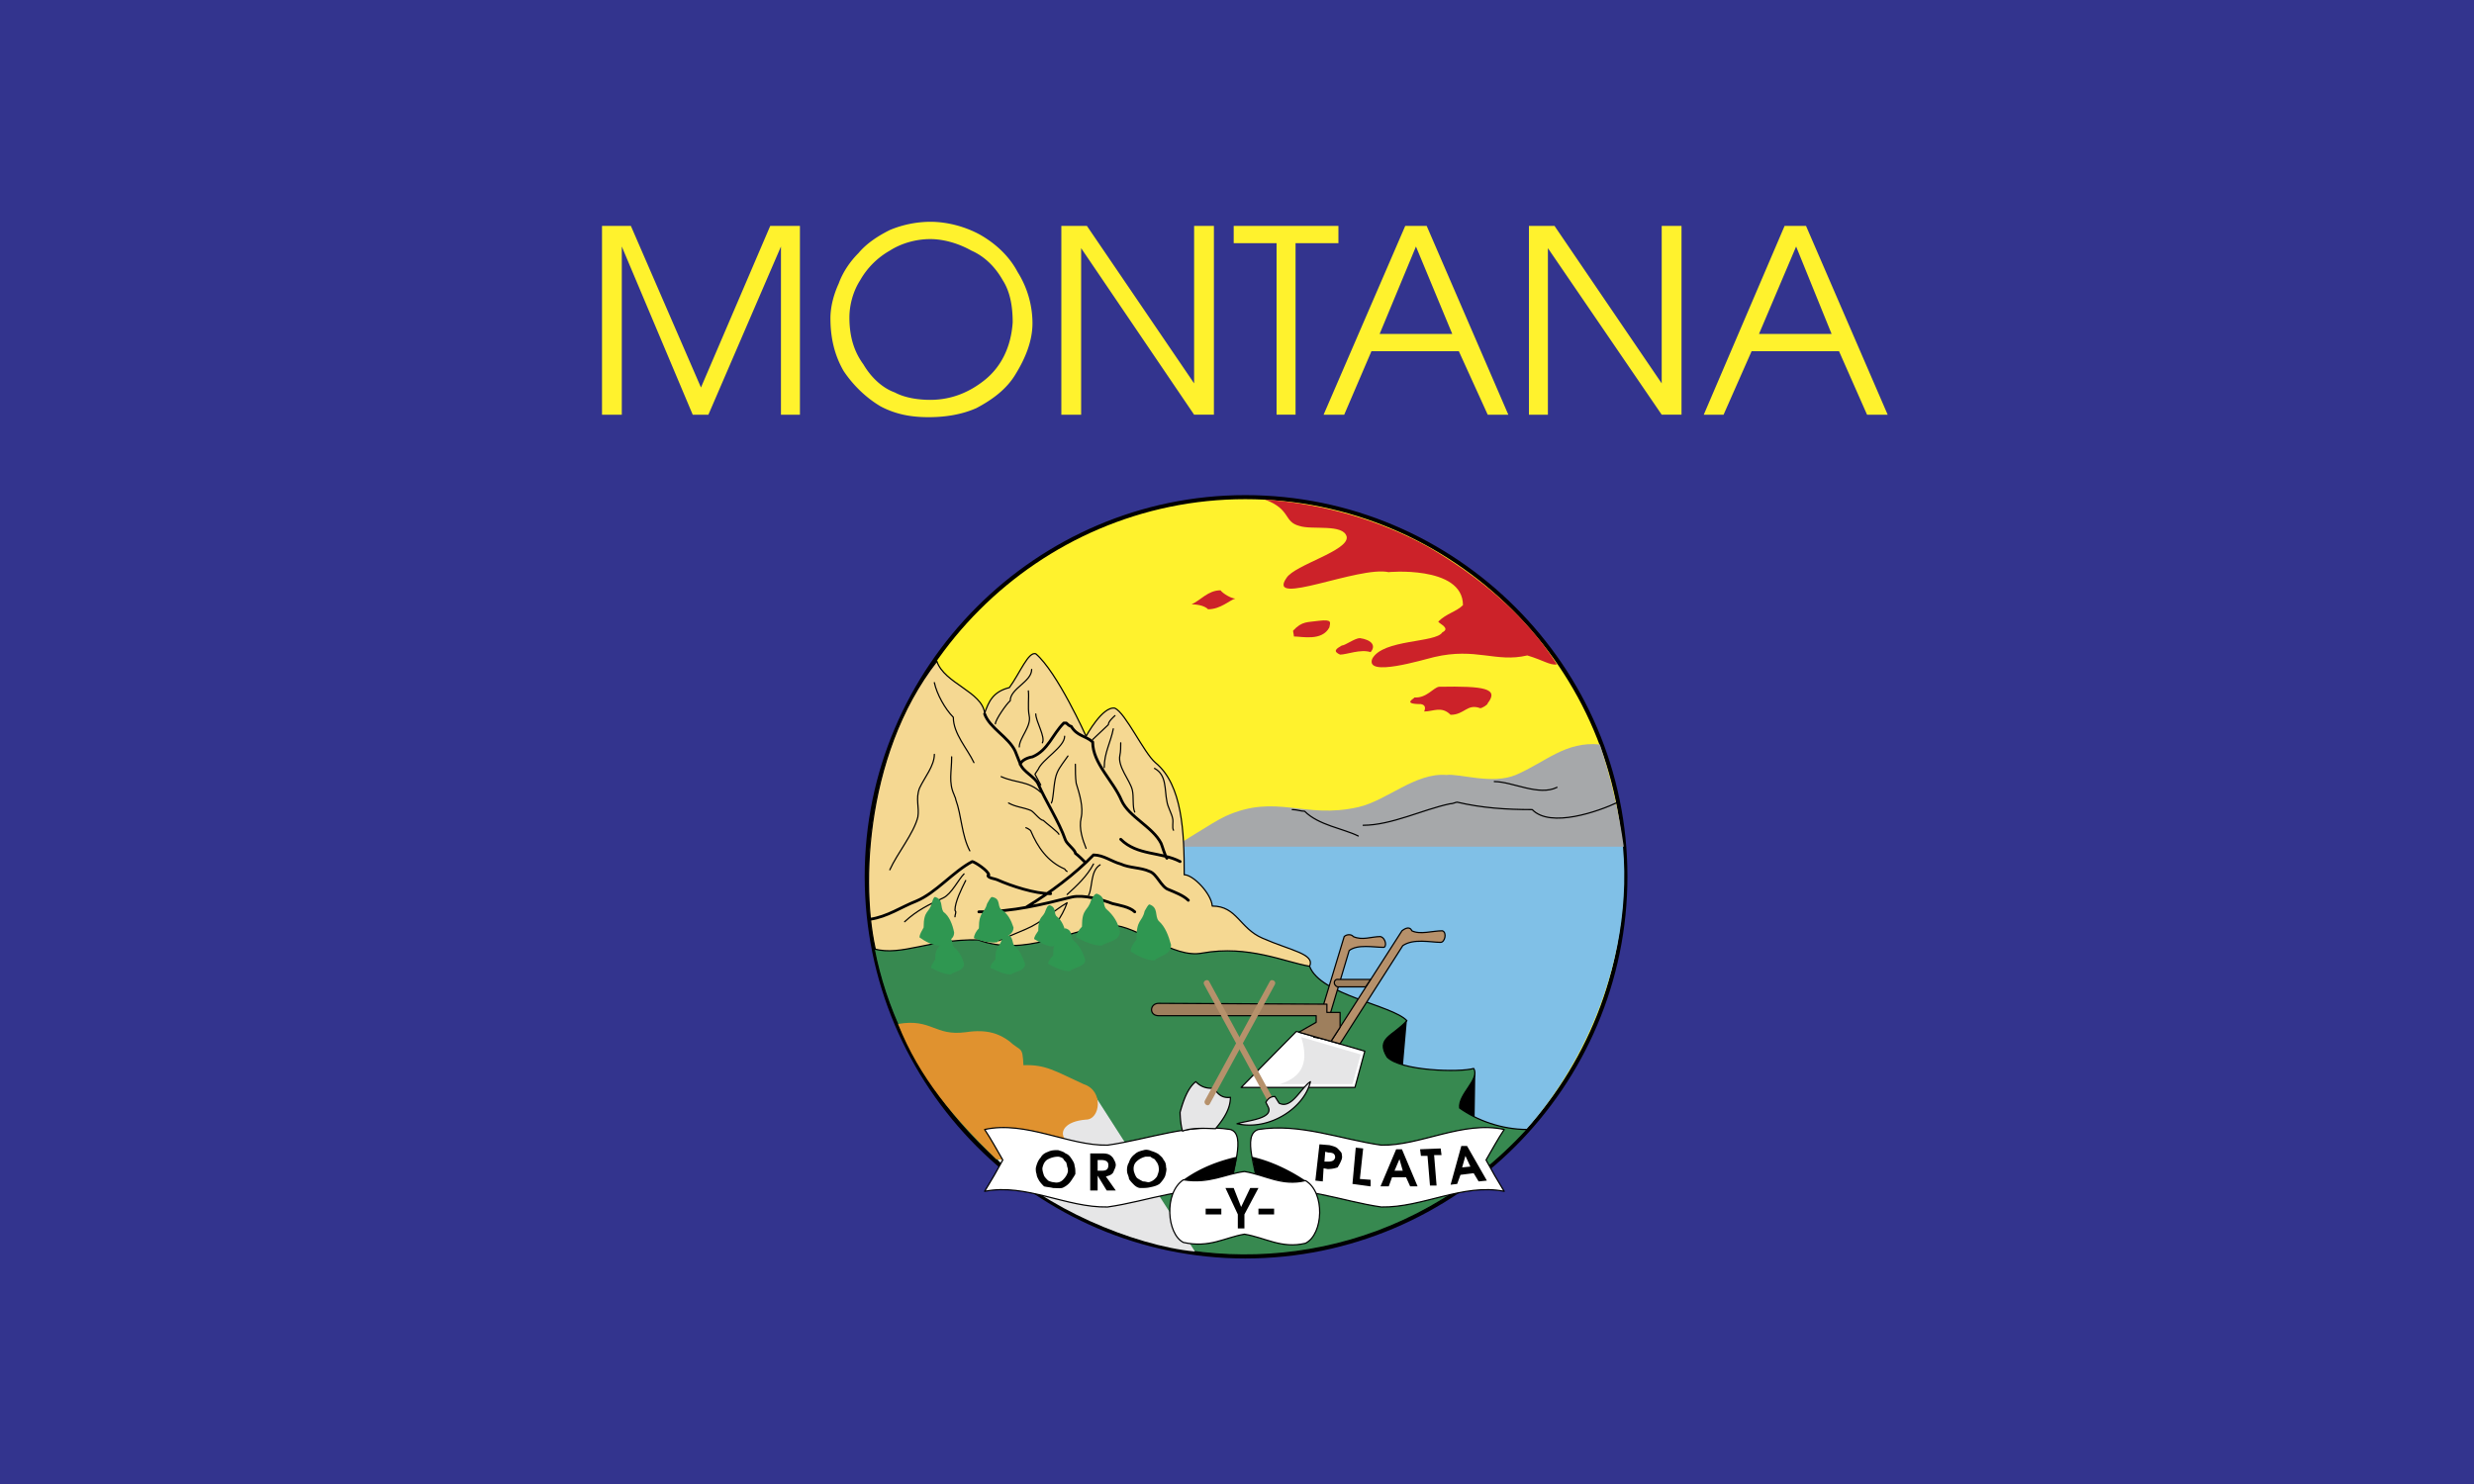 <svg xmlns="http://www.w3.org/2000/svg" width="2500" height="1500" viewBox="0 0 216 129.6"><path fill-rule="evenodd" clip-rule="evenodd" fill="#33348e" d="M0 0h216v129.6H0V0z"/><path d="M52.56 36.216V19.728h2.52L61.2 33.84l6.048-14.112h2.592v16.488h-1.656V21.528l-6.336 14.688H60.48l-6.192-14.688v14.688H52.56zm19.944-8.424c0-1.008.288-2.088.72-3.024.36-1.008 1.008-1.944 1.728-2.664.72-.864 1.729-1.512 2.736-2.016a9.346 9.346 0 0 1 3.528-.72c1.512 0 3.096.432 4.392 1.152 1.368.792 2.52 1.872 3.24 3.24a8.44 8.44 0 0 1 1.296 4.464c0 1.584-.648 3.096-1.44 4.392-.792 1.368-2.088 2.304-3.456 3.024-1.296.576-2.736.792-4.176.792s-2.808-.216-4.176-.936c-1.224-.72-2.376-1.8-3.24-3.096-.792-1.368-1.152-2.88-1.152-4.608zm1.656-.072c0 1.729.432 3.024 1.224 4.104.72 1.224 1.728 2.088 2.736 2.448.936.504 2.16.648 3.096.648 1.728 0 3.312-.576 4.752-1.728 1.439-1.152 2.304-2.88 2.448-5.04 0-1.368-.216-2.664-.864-3.672-.648-1.152-1.584-2.088-2.736-2.592-1.152-.648-2.448-1.008-3.6-1.008-1.225 0-2.521.36-3.528 1.008a6.885 6.885 0 0 0-2.592 2.592c-.648 1.008-.936 2.232-.936 3.24zm20.232 8.496h-1.728V19.728h2.232l9.36 13.752V19.728h1.728v16.488h-1.728l-9.864-14.544v14.544zm17.063 0V21.24h-3.743v-1.512h9.144v1.512h-3.744v14.976h-1.657zm11.233-16.488h1.873l7.127 16.488h-1.799l-2.521-5.544h-7.631l-2.377 5.544h-1.799l7.127-16.488zm.937 1.8l-3.17 7.632h6.338l-3.168-7.632zm11.52 14.688h-1.656V19.728h2.232l9.359 13.752V19.728h1.729v16.488h-1.729l-9.936-14.544v14.544h.001zm20.664-16.488h1.871l7.129 16.488h-1.801l-2.447-5.544h-7.633l-2.447 5.544h-1.729l7.057-16.488zm1.007 1.8l-3.24 7.632h6.336l-3.096-7.632z" fill-rule="evenodd" clip-rule="evenodd" fill="#fff22d"/><path d="M108.72 43.416c18.288 0 33.192 14.904 33.192 33.12 0 18.288-14.904 33.192-33.192 33.192-18.145 0-33.048-14.904-33.048-33.192 0-18.216 14.904-33.12 33.048-33.12z" fill-rule="evenodd" clip-rule="evenodd" fill="#fff22d" stroke="#000" stroke-width=".353" stroke-linecap="round" stroke-linejoin="round" stroke-miterlimit="2.613"/><path d="M129.168 102.384L99.72 73.872h41.975c1.08 11.808-5.328 23.256-12.527 28.512z" fill-rule="evenodd" clip-rule="evenodd" fill="#80c0e7"/><path d="M141.768 73.944h-39.312c.576-.216 3.312-2.089 4.536-2.664 4.463-2.017 6.84.288 11.592-.792 2.52-.576 4.969-3.024 7.703-2.809 1.152-.144 3.961.864 6.049 0 2.664-1.151 4.32-2.952 7.344-2.664 1.008 3.025 1.656 5.905 2.088 8.929z" fill-rule="evenodd" clip-rule="evenodd" fill="#a6a8aa"/><path d="M135.936 58.032c-.648.072-1.152-.36-2.592-.792-2.736.648-4.463-.72-8.135.144-.938.216-6.049 1.8-5.4.145.936-1.729 5.543-1.368 6.119-2.304.721-.36-.215-.72-.359-.936.719-.72 1.584-.864 2.16-1.44 0-3.528-6.768-2.88-6.48-2.88-2.592-.576-10.729 3.096-8.928.504.721-1.152 5.473-2.376 5.256-3.6-.289-1.152-3.023-.576-4.104-.936-1.441-.36-.721-1.44-3.025-2.304 5.113.36 10.08 1.8 14.328 4.176 4.32 2.519 8.423 5.903 11.16 10.223z" fill-rule="evenodd" clip-rule="evenodd" fill="#cc2229"/><path d="M94.824 64.296s-2.52-5.616-4.392-7.2c-.648-.216-1.368 1.656-2.304 2.952-1.44.36-1.8 1.224-2.16 2.232-.216-1.872-3.528-2.592-4.176-4.536-6.48 8.28-6.768 20.664-5.112 26.136l37.656.504c.504-1.08-1.656-1.368-4.104-2.448-2.016-.863-2.232-2.808-4.393-2.808-.072-1.08-1.656-2.735-2.448-2.735 0-3.673-.144-7.849-2.52-9.793-1.008-.863-2.592-4.319-3.528-4.751-1.079-.217-2.519 2.447-2.519 2.447z" fill-rule="evenodd" clip-rule="evenodd" fill="#f5d892" stroke="#000" stroke-width=".106" stroke-linecap="round" stroke-linejoin="round" stroke-miterlimit="2.613"/><path d="M128.809 93.6l-.072 4.536-2.016-1.439 2.088-3.097zm-5.977-4.464l-.359 4.104-2.305-.864.217-1.872 2.447-1.368z" fill-rule="evenodd" clip-rule="evenodd"/><path d="M133.344 98.64c-10.439 11.376-25.127 12.96-35.784 9-11.808-4.392-19.296-14.688-21.24-24.768 2.448.647 4.752-.864 9.072-.792 4.104 1.512 7.776-.864 11.592-1.296 2.448.071 5.4 2.952 7.992 2.448 4.032-.721 7.2.792 9.36 1.151.936 2.521 7.199 3.384 8.496 4.752-1.225 1.368-2.736 1.513-1.729 3.168 1.152 1.225 6.336 1.368 7.561 1.009.576.936-1.367 2.231-1.225 3.455 1.512 1.081 3.672 1.873 5.905 1.873z" fill-rule="evenodd" clip-rule="evenodd" fill="#378950" stroke="#000" stroke-width=".106" stroke-linecap="round" stroke-linejoin="round" stroke-miterlimit="2.613"/><path d="M95.688 95.832l8.64 13.464c-5.328-.504-13.32-3.888-17.208-7.992l8.568-5.472z" fill-rule="evenodd" clip-rule="evenodd" fill="#e6e6e7"/><path d="M78.408 89.424c2.952-.504 3.168 1.08 5.904.721 1.872-.289 2.952.144 3.816.791 1.008.937 1.152.36 1.224 2.089 1.944-.072 2.736.504 5.256 1.655 1.8.576 1.44 3.097.216 3.097-1.872.144-2.304 1.079-1.872 1.655 1.44 1.729-4.68 2.017-5.976 1.801-3.672-3.601-6.696-7.057-8.568-11.809z" fill-rule="evenodd" clip-rule="evenodd" fill="#e0922f"/><path d="M131.328 98.64c-3.6-.792-7.344 1.44-10.729 1.368-3.527-.504-7.127-1.943-10.727-1.368-1.513.433-.072 3.744 0 5.4 3.959-.576 7.199.864 10.727 1.368 3.6.072 7.129-2.088 10.729-1.368-.576-.937-1.08-1.8-1.584-2.736.504-.864 1.008-1.8 1.584-2.664zm-45.36 0c3.6-.792 7.344 1.44 10.728 1.368 3.6-.504 7.2-1.943 10.728-1.368 1.44.433.072 3.744 0 5.4-3.96-.576-7.128.864-10.728 1.368-3.6.072-7.128-2.088-10.728-1.368.576-.937 1.08-1.8 1.584-2.736-.504-.864-1.008-1.8-1.584-2.664z" fill-rule="evenodd" clip-rule="evenodd" fill="#fff" stroke="#000" stroke-width=".106" stroke-linecap="round" stroke-linejoin="round" stroke-miterlimit="2.613"/><path d="M113.977 103.104c-1.369.433-3.096-.216-4.393-.575-.072-.504-.145-1.009-.287-1.513 1.584.36 3.168 1.08 4.68 2.088zm-10.657-.072c1.224.288 3.096-.145 4.392-.504.072-.504.216-1.009.288-1.513-1.584.361-3.168.937-4.68 2.017zM90.432 102.024c0 .144 0 .359.072.504 0 .216.144.432.216.575.144.217.288.36.432.505.288.071.504.071.792.144.36 0 .72.072.936-.072.288-.144.504-.359.648-.576.144-.216.288-.432.36-.575 0-.288 0-.504-.072-.72 0-.217-.144-.433-.288-.648-.144-.216-.288-.36-.504-.432-.144-.145-.432-.217-.648-.288-.288 0-.576 0-.864.144-.216.072-.504.216-.648.504-.216.215-.36.575-.432.935zm.576 0c.072-.36.216-.648.504-.792.288-.145.576-.217.864-.217.144 0 .288.072.432.145.072.144.144.216.288.359 0 .072.072.217.072.36.072.145.072.288.072.433-.072.287-.216.504-.432.72s-.504.288-.792.216c-.144 0-.36-.072-.504-.145-.145-.144-.288-.287-.36-.432-.072-.215-.144-.431-.144-.647zm5.112-1.295h-.936v3.239h.648v-1.296l.792 1.296h.792l-.864-1.224c.288-.072.504-.145.647-.36.072-.216.216-.432.216-.647 0-.217-.144-.433-.216-.576a.96.96 0 0 0-.432-.36c-.215-.072-.431-.072-.647-.072zm-.288.575h.288c.432 0 .648.145.648.433 0 .359-.144.504-.576.504h-.36v-.937zm2.592 1.152c.072.216.144.36.144.504.144.216.288.36.432.504.144.145.36.288.576.288.288 0 .576 0 .864-.072.36-.071.576-.144.792-.287.216-.217.432-.505.504-.721.072-.288.144-.576.072-.72 0-.288-.072-.504-.216-.648-.072-.216-.288-.359-.432-.504-.216-.144-.432-.216-.648-.288-.145-.071-.432-.144-.648-.071-.288.071-.576.144-.792.359a1.328 1.328 0 0 0-.504.72c-.144.216-.216.576-.144.936zm.576-.144c-.072-.36 0-.648.216-.864.216-.216.504-.36.792-.433h.432c.072.072.216.145.36.217.072.071.144.216.216.287.072.145.144.289.144.433.072.288-.072.576-.144.792-.216.288-.432.432-.72.504-.144 0-.288-.072-.504-.072-.144-.072-.288-.144-.504-.288-.144-.144-.216-.36-.288-.576zM114.84 103.104l.648.072.072-1.151.359.071c.359 0 .648-.071.863-.144.145-.216.289-.504.361-.72.072-.217 0-.36 0-.504-.072-.145-.217-.288-.361-.433-.143-.144-.432-.216-.719-.288l-.865-.072-.358 3.169zm.793-1.656l.07-.864.289.072c.432 0 .576.144.576.432-.072.288-.289.36-.648.36h-.287zm2.734-1.223l-.287 3.168 1.584.216v-.576l-.936-.072.287-2.664-.648-.072zm3.529.143l-1.369 3.24h.721l.287-.792h1.225l.359.792h.648l-1.367-3.24h-.504zm.288.864l.289 1.008h-.721l.432-1.008zm1.873-.288h.576l.215 2.592h.576l-.215-2.664h.646l-.072-.576-1.799.072.073.576zm3.527-.864l-.936 3.384.576-.071.287-.793 1.152-.144.432.72.721-.072-1.729-3.023h-.503v-.001zm.359.864l.434.936-.721.072.287-1.008z" fill-rule="evenodd" clip-rule="evenodd"/><path d="M103.32 103.032c2.304.36 3.6-.504 5.328-.72 1.799.287 3.241 1.296 5.329.791 1.727 1.009 1.584 4.681 0 5.473-2.088.504-3.529-.504-5.329-.792-1.728.288-3.024 1.224-5.328.72-1.44-.72-1.728-4.32 0-5.472z" fill-rule="evenodd" clip-rule="evenodd" fill="#fff" stroke="#000" stroke-width=".106" stroke-linecap="round" stroke-linejoin="round" stroke-miterlimit="2.613"/><path d="M105.264 106.056h1.368v-.504h-1.368v.504zm1.728-2.304l1.08 2.304v1.225h.576v-1.225l1.225-2.304h-.721l-.792 1.656-.648-1.656h-.72zm2.881 2.304h1.367v-.504h-1.367v.504z" fill-rule="evenodd" clip-rule="evenodd"/><path fill-rule="evenodd" clip-rule="evenodd" fill="#fff" stroke="#000" stroke-width=".106" stroke-linecap="round" stroke-linejoin="round" stroke-miterlimit="2.613" d="M108.36 94.968h9.937l.863-3.168-5.976-1.728-4.824 4.896z"/><path d="M113.615 90.576c.434 1.512.648 3.312-1.871 4.104h6.336l.721-2.592-5.186-1.512z" fill-rule="evenodd" clip-rule="evenodd" fill="#e6e6e7"/><path d="M117 91.152l5.473-8.568c.936-.648 2.447-.288 3.311-.288.361 0 .576-.864.145-1.008-.863 0-1.943.36-2.664 0-.145-.36-.504-.288-.863 0l-6.191 9.647.789.217zm-1.512-.432l2.305-7.704c.719-.575 2.158-.287 2.951-.287.359.071.287-.793-.217-.937-.791 0-1.584.36-2.375 0-.145-.216-.576-.216-.793 0l-2.664 8.784.793.144z" fill-rule="evenodd" clip-rule="evenodd" fill="#b6916b" stroke="#000" stroke-width=".106" stroke-linecap="round" stroke-linejoin="round" stroke-miterlimit="2.613"/><path d="M116.855 85.536h2.809l-.432.647h-2.449c-.431-.143-.359-.719.072-.647zm-.646 5.4l.791-1.224v-1.296h-1.152v-.72l-14.688-.072c-.792 0-.864 1.08 0 1.08h13.752v.576l-1.512.864 2.809.792z" fill-rule="evenodd" clip-rule="evenodd" fill="#9e7f5d" stroke="#000" stroke-width=".106" stroke-linecap="round" stroke-linejoin="round" stroke-miterlimit="2.613"/><path d="M105.552 85.68l5.688 10.44c.145.288-.289.576-.432.288l-5.688-10.44c-.144-.288.288-.504.432-.288z" fill-rule="evenodd" clip-rule="evenodd" fill="#b6916b"/><path d="M110.52 96.264l.217.433c.432 1.008-1.8 1.151-2.736 1.439 2.881.648 5.904-1.439 6.408-3.672-.863.576-1.656 2.448-2.736 1.872l-.359-.576c-.363 0-.578.144-.794.504zm-4.752-1.224c-.504 0-.936-.144-1.368-.576-.72.576-1.08 1.656-1.368 2.664 0 .433.072 1.224.216 1.656.864-.36 2.376-.216 2.88-.216.72-.864 1.296-1.729 1.296-2.736-.576.072-.936-.145-1.224-.504a1.506 1.506 0 0 0-.432-.288z" fill-rule="evenodd" clip-rule="evenodd" fill="#e6e6e7" stroke="#000" stroke-width=".106" stroke-linecap="round" stroke-linejoin="round" stroke-miterlimit="2.613"/><path d="M110.881 85.68l-5.689 10.44c-.144.288.288.576.432.288l5.688-10.44c.143-.288-.289-.504-.431-.288z" fill-rule="evenodd" clip-rule="evenodd" fill="#b6916b"/><path d="M97.848 73.296c1.44 1.44 3.528 1.08 5.184 1.944m-13.968-8.496c.144-.36.648-.576 1.08-.648 1.368-.576 1.728-1.943 2.736-2.952h.216c.072.072.288.288.432.288.504.864 1.224.792 1.872 1.368 0 1.872 1.8 3.384 2.52 5.112.648 1.439 2.736 2.304 3.456 3.744.072.144.36 1.152.504 1.296m-15.912-12.6c.432 1.224 2.088 2.016 2.664 3.24l.432 1.08c.216.721 1.296 1.152 1.584 1.8.648 1.513 1.8 3.24 2.376 4.896.144.36.864.864.864 1.151.288.217.648.576.864.793M89.64 79.2c2.016-1.224 4.248-2.88 5.832-4.536.864 0 1.584.576 2.376.792.792.36 1.728.288 2.52.647.648.217 1.008 1.368 1.656 1.584.504.217 1.296.505 1.728.937m-18.288 1.008c3.024 0 5.544-.647 8.136-1.296 1.008-.216 2.592.216 3.528.576.576.144 1.512.288 1.944.72m-23.112.648c1.512-.216 2.736-1.08 4.032-1.584 1.729-.72 3.24-2.593 4.896-3.456.288.072 1.368.792 1.44 1.152l-.072.071c0 .216.648.288.792.36 1.296.576 3.312 1.224 4.68 1.224" fill="none" stroke="#000" stroke-width=".247" stroke-linecap="round" stroke-linejoin="round" stroke-miterlimit="2.613"/><path d="M84.168 76.32c-.504.504-1.08 1.728-1.8 2.088-1.224.576-2.304 1.08-3.384 2.088m5.328-3.6c-.36.72-.936 1.871-.936 2.592l.072.144c0 .145-.072.288-.072.433m3.816 2.087l2.376-1.008c1.368-.576 2.376-1.584 3.6-2.305-.432 1.225-1.368 2.592-2.448 3.24m4.752-6.623c-.576 1.08-1.44 1.872-2.304 2.664m2.88-2.592c-.864.504-.648 2.016-1.008 2.664m5.76-11.088c1.08.576.864 1.873 1.08 2.881.072.504.432 1.08.504 1.512.072.288-.072.792.072 1.008m-4.608-7.633c0 .288 0 .792-.072 1.08-.216 1.008.864 2.16 1.08 3.024.144.575 0 1.512.216 1.943M97.2 63.648c-.216 1.152-.792 2.088-.792 3.384m.936-4.536c-.144.144-.576.504-.576.792L95.4 64.584m-5.328-6.12c0 1.08-1.872 1.656-1.872 2.736-.288.216-1.296 1.656-1.296 2.016m2.88-2.88c.072.576-.072 1.44.072 2.16.216.936-.864 1.944-.864 2.736m1.44-2.88c0 .648.864 2.016.576 2.52m1.944-.576c0 .937-1.944 2.017-2.304 2.88l-.288.433.504.936m2.376-2.521c-.288.432-.72.936-.936 1.439-.288.648-.288 1.729-.432 2.448 0 .072-.072.144-.072.216m2.088-3.383c0 .576 0 1.152.072 1.656.288.936.648 2.088.432 3.023-.216.937.144 1.944.432 2.664m-6.768-3.959c.648.36 1.224.36 1.944.648.288.144.792.863 1.08.863.216.216 1.368 1.08 1.368 1.225m-2.88-.576c.072 0 .432.216.432.288.576 1.368 1.44 2.664 2.952 3.312 0 0 .144.216.216.216m-5.76-8.28c1.296.576 2.376.359 3.456 1.368m-7.776-3.096c0 1.297-.288 2.232.216 3.312 0 .072.144.288.144.432.504 1.368.504 3.096 1.224 4.464m-3.096-8.424c0 1.008-.864 2.017-1.296 2.952-.36.936 0 1.656-.144 2.52-.36 1.44-1.8 3.168-2.448 4.608m3.888-16.344c.216 1.008.937 2.304 1.656 3.024 0 1.44 1.224 2.736 1.8 3.959m27.792 4.105c.432 0 .721.144 1.08.144 1.225 1.225 3.383 1.513 4.68 2.16m.432-.936c2.449 0 5.184-1.368 7.561-1.872.287 0 .504-.145.648-.145 2.16.505 4.248.648 6.551.648 1.584 1.656 5.832.144 7.488-.648m-10.799-1.799c1.584 0 3.887 1.296 5.471.504" fill="none" stroke="#000" stroke-width=".106" stroke-linecap="round" stroke-linejoin="round" stroke-miterlimit="2.613"/><path d="M81.36 78.84c-.216.937-.72.576-.72 2.16-.144.288-.36.576-.36.864.504.359 1.152.72 1.8.72.288-.36 1.224-.36 1.224-1.152-.144-.72-.432-1.439-.937-1.8-.288-.432 0-1.08-.72-1.296-.143 0-.215.288-.287.504zm4.824.072c-.216.864-.72.648-.72 2.16-.216.216-.432.576-.432.863.504.217 1.296.433 2.016.36.36-.432 1.44-.504 1.44-1.296-.216-.648-.504-1.224-1.08-1.584-.36-.288 0-.936-.792-1.08-.144.001-.288.361-.432.577zm5.112.576c-.216.72-.648.432-.648 1.8-.144.216-.36.504-.36.72.504.288 1.08.648 1.656.648.36-.36 1.152-.36 1.152-1.008-.144-.648-.36-1.225-.792-1.584-.36-.217 0-.793-.648-1.009-.216.001-.288.289-.36.433zm3.96-.864c-.288 1.008-.792.647-.792 2.304-.288.288-.504.648-.504.937.576.288 1.44.72 2.232.72.432-.36 1.584-.36 1.584-1.224-.144-.792-.576-1.44-1.152-1.944-.432-.36 0-1.08-.864-1.368-.216-.001-.36.359-.504.575zm4.68.937c-.216 1.008-.72.647-.72 2.52-.216.216-.504.648-.504 1.008.576.36 1.368.792 2.088.792.36-.432 1.44-.432 1.44-1.368-.216-.792-.504-1.584-1.08-2.088-.36-.432 0-1.152-.792-1.439-.144-.002-.288.358-.432.575z" fill-rule="evenodd" clip-rule="evenodd" fill="#2f9751"/><path d="M82.296 82.152c-.216.72-.648.432-.648 1.656-.144.216-.36.504-.36.72.432.216 1.152.575 1.728.575.288-.287 1.152-.287 1.152-.936-.144-.576-.432-1.08-.864-1.439-.288-.288 0-.793-.648-1.009-.144.001-.216.289-.36.433zm5.184-.144c-.216.792-.576.504-.576 1.801-.216.216-.432.432-.432.72.504.216 1.152.575 1.8.575.36-.287 1.224-.287 1.224-.936-.216-.576-.432-1.152-.864-1.512-.36-.288-.072-.864-.72-1.008-.216 0-.288.216-.432.36zm5.112-.432c-.216.72-.648.432-.648 1.872-.216.216-.432.504-.432.72.504.288 1.224.648 1.872.648.359-.36 1.368-.36 1.368-1.008-.216-.648-.504-1.225-1.008-1.656-.359-.288 0-.864-.72-1.08-.144 0-.288.288-.432.504z" fill-rule="evenodd" clip-rule="evenodd" fill="#2f9751"/><path d="M123.48 60.912c1.08.072 1.656-.864 2.16-.936 3.959-.072 5.256.144 4.248 1.44 0 .144-.504.432-.648.432-1.152-.432-1.369.576-2.592.576-.793-.792-1.512-.288-2.305-.288.145-.359.072-.576-.287-.647-1.728-.001-.503-.505-.576-.577zm-4.751-5.184c-.432 0-1.297.648-1.584.648-.504.288-.793.504-.145.792.576 0 1.801-.504 2.664-.216.504-.576.072-1.08-.935-1.224zm-3.6-1.512c-.938.144-1.441 0-2.232.864 0 .144.072.36.072.504.719 0 2.447.432 3.096-.792.072-.432.287-.72-.936-.576zm-7.273-1.944c-.36 0-1.08-.432-1.296-.72-1.08 0-1.728.864-2.52 1.225.36 0 1.08.072 1.44.432 1.08-.001 1.872-.793 2.376-.937z" fill-rule="evenodd" clip-rule="evenodd" fill="#cc2229"/></svg>